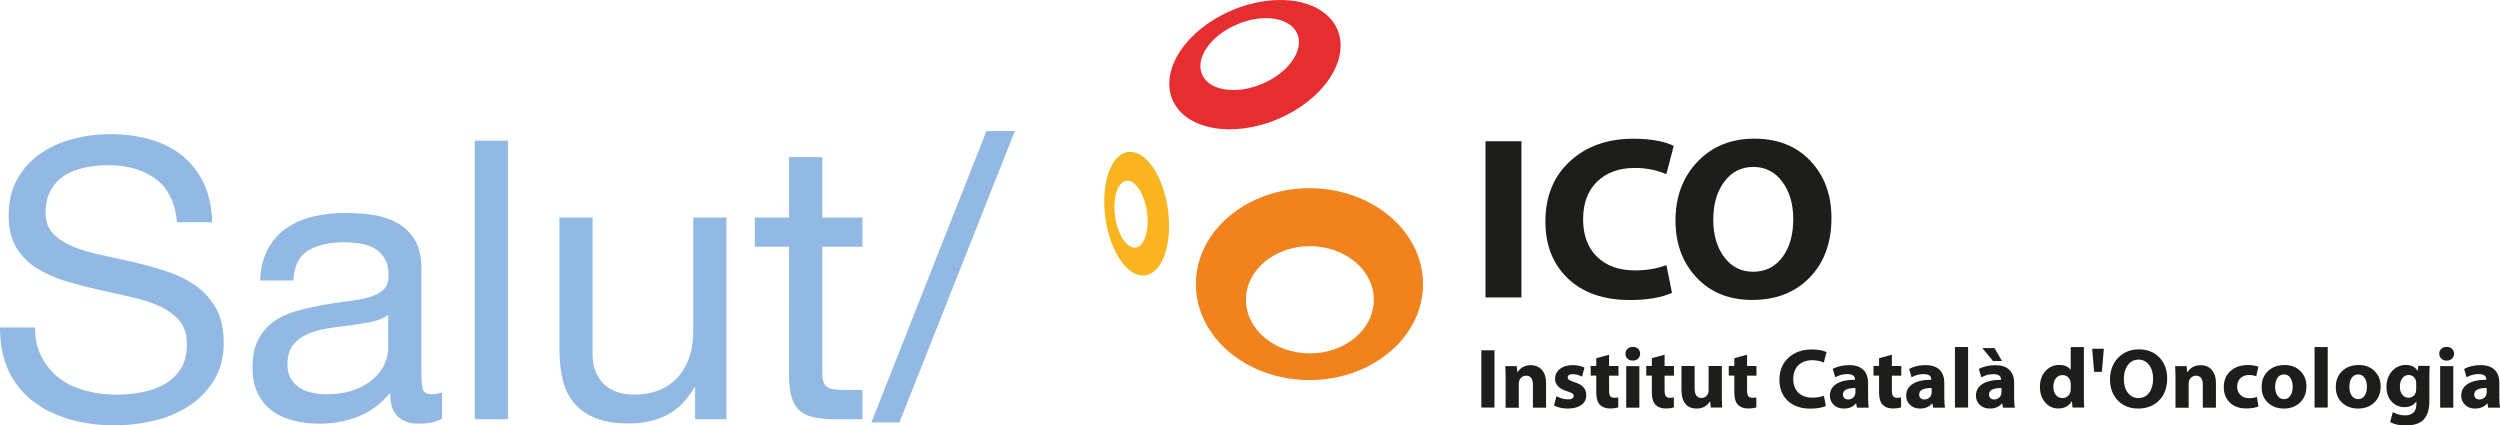 <?xml version="1.0" encoding="utf-8"?>
<!-- Generator: Adobe Illustrator 27.5.0, SVG Export Plug-In . SVG Version: 6.00 Build 0)  -->
<svg version="1.1" id="Capa_1" xmlns="http://www.w3.org/2000/svg" xmlns:xlink="http://www.w3.org/1999/xlink" x="0px" y="0px"
	 viewBox="0 0 300.39 51.12" style="enable-background:new 0 0 300.39 51.12;" xml:space="preserve">
<style type="text/css">
	.st0{fill:#92B9E3;}
	.st1{fill:#1D1D1B;}
	.st2{fill-rule:evenodd;clip-rule:evenodd;fill:#1D1D1B;}
	.st3{fill:#E62D30;}
	.st4{fill:none;stroke:#E62D30;stroke-width:0.194;stroke-miterlimit:3.864;}
	.st5{fill:#F0831E;}
	.st6{fill:none;stroke:#F0831E;stroke-width:0.194;stroke-miterlimit:3.864;}
	.st7{fill:#FAB420;}
	.st8{fill:none;stroke:#FAB420;stroke-width:0.194;stroke-miterlimit:3.864;}
</style>
<path class="st0" d="M103.63,26.14v3.51h-4.83V44.7c0,0.47,0.04,0.84,0.12,1.12c0.08,0.28,0.23,0.5,0.45,0.66
	c0.22,0.16,0.52,0.26,0.91,0.31s0.9,0.07,1.52,0.07h1.83v3.52h-3.05c-1.03,0-1.91-0.07-2.65-0.21c-0.74-0.14-1.33-0.4-1.78-0.77
	c-0.45-0.38-0.79-0.91-1.01-1.59c-0.22-0.69-0.33-1.59-0.33-2.72V29.65H90.7v-3.51h4.12v-7.26h3.98v7.26H103.63z M83.52,50.37v-3.84
	h-0.09c-0.84,1.5-1.92,2.6-3.23,3.3c-1.31,0.7-2.86,1.05-4.64,1.05c-1.59,0-2.92-0.21-3.98-0.63c-1.06-0.42-1.92-1.02-2.58-1.8
	c-0.66-0.78-1.12-1.71-1.38-2.79s-0.4-2.27-0.4-3.59V26.14h3.98v16.4c0,1.5,0.44,2.69,1.31,3.56s2.08,1.31,3.61,1.31
	c1.22,0,2.27-0.19,3.16-0.56c0.89-0.38,1.63-0.91,2.23-1.59c0.59-0.69,1.04-1.49,1.34-2.41c0.3-0.92,0.45-1.93,0.45-3.02V26.14h3.98
	v24.23H83.52z M61.03,50.37h-3.98V16.9h3.98V50.37z M46.64,41.91c0,0.56-0.14,1.16-0.42,1.8c-0.28,0.64-0.72,1.23-1.31,1.77
	c-0.59,0.54-1.36,1-2.3,1.35c-0.94,0.36-2.06,0.54-3.38,0.54c-0.62,0-1.22-0.06-1.78-0.19c-0.56-0.12-1.05-0.33-1.48-0.61
	c-0.42-0.28-0.77-0.64-1.03-1.1c-0.27-0.45-0.4-1-0.4-1.66c0-0.99,0.22-1.78,0.68-2.35c0.45-0.58,1.04-1.02,1.76-1.33
	c0.72-0.31,1.53-0.54,2.44-0.68c0.91-0.14,1.8-0.26,2.7-0.37c0.89-0.11,1.74-0.25,2.55-0.42c0.81-0.17,1.47-0.44,1.97-0.82V41.91z
	 M53.11,47.18c-0.47,0.12-0.88,0.19-1.22,0.19c-0.63,0-0.99-0.22-1.1-0.65c-0.11-0.44-0.16-1.12-0.16-2.06V32.22
	c0-1.4-0.27-2.54-0.8-3.41c-0.53-0.87-1.24-1.55-2.11-2.03c-0.88-0.48-1.85-0.8-2.93-0.96c-1.08-0.16-2.16-0.23-3.26-0.23
	c-1.38,0-2.66,0.14-3.87,0.42c-1.2,0.28-2.27,0.74-3.21,1.38c-0.94,0.64-1.69,1.48-2.25,2.51c-0.56,1.03-0.88,2.3-0.94,3.8h3.99
	c0.09-1.78,0.7-2.99,1.83-3.63c1.13-0.64,2.53-0.96,4.22-0.96c0.62,0,1.26,0.05,1.9,0.14c0.64,0.09,1.22,0.28,1.73,0.56
	c0.52,0.28,0.94,0.69,1.27,1.22c0.33,0.53,0.49,1.23,0.49,2.11c0,0.75-0.22,1.32-0.66,1.71c-0.44,0.39-1.03,0.69-1.78,0.89
	c-0.75,0.2-1.62,0.36-2.6,0.47c-0.98,0.11-2.02,0.28-3.12,0.49c-1.03,0.19-2.04,0.42-3.02,0.7c-0.98,0.28-1.86,0.7-2.62,1.24
	c-0.77,0.55-1.38,1.26-1.85,2.13c-0.47,0.88-0.7,2-0.7,3.38c0,1.22,0.21,2.26,0.63,3.12c0.42,0.86,0.99,1.56,1.71,2.09
	c0.72,0.53,1.57,0.92,2.55,1.17c0.99,0.25,2.02,0.38,3.12,0.38c1.69,0,3.26-0.29,4.71-0.87c1.45-0.58,2.73-1.52,3.82-2.83
	c0,1.31,0.3,2.26,0.91,2.83c0.61,0.58,1.43,0.87,2.46,0.87c1.22,0,2.17-0.2,2.86-0.61V47.18z M18.68,21.47
	c-1.48-1.08-3.38-1.62-5.7-1.62c-0.94,0-1.86,0.09-2.77,0.28c-0.91,0.19-1.71,0.5-2.41,0.94c-0.7,0.44-1.26,1.03-1.69,1.76
	c-0.42,0.73-0.63,1.65-0.63,2.74c0,1.03,0.3,1.87,0.91,2.51c0.61,0.64,1.42,1.16,2.44,1.57c1.01,0.41,2.16,0.74,3.44,1.01
	c1.28,0.27,2.59,0.56,3.91,0.87c1.33,0.31,2.63,0.68,3.91,1.1c1.28,0.42,2.43,0.99,3.44,1.71c1.02,0.72,1.83,1.62,2.44,2.72
	c0.61,1.09,0.91,2.47,0.91,4.12c0,1.78-0.4,3.3-1.2,4.57c-0.8,1.26-1.82,2.3-3.07,3.09c-1.25,0.8-2.65,1.38-4.2,1.73
	c-1.55,0.36-3.09,0.54-4.62,0.54c-1.88,0-3.65-0.23-5.32-0.7c-1.67-0.47-3.14-1.18-4.41-2.13c-1.27-0.95-2.27-2.17-3-3.66
	C0.37,43.14,0,41.39,0,39.35h4.22c0,1.41,0.27,2.62,0.82,3.63C5.59,44,6.3,44.84,7.2,45.5s1.93,1.14,3.12,1.45
	c1.19,0.31,2.41,0.47,3.66,0.47c1,0,2.01-0.09,3.02-0.28c1.02-0.19,1.93-0.51,2.74-0.96c0.81-0.45,1.47-1.07,1.97-1.85
	c0.5-0.78,0.75-1.78,0.75-3c0-1.15-0.3-2.09-0.91-2.81c-0.61-0.72-1.42-1.3-2.44-1.76c-1.02-0.45-2.16-0.82-3.45-1.1
	c-1.28-0.28-2.59-0.57-3.91-0.87c-1.33-0.3-2.63-0.64-3.91-1.03c-1.28-0.39-2.43-0.91-3.45-1.55c-1.02-0.64-1.83-1.47-2.44-2.48
	c-0.61-1.02-0.91-2.29-0.91-3.82c0-1.69,0.34-3.15,1.03-4.38c0.69-1.23,1.6-2.25,2.74-3.04c1.14-0.8,2.44-1.39,3.89-1.78
	c1.45-0.39,2.95-0.59,4.48-0.59c1.72,0,3.31,0.2,4.78,0.61c1.47,0.41,2.76,1.05,3.87,1.92c1.11,0.88,1.98,1.98,2.62,3.3
	c0.64,1.33,0.99,2.91,1.05,4.76h-4.22C21.03,24.29,20.16,22.55,18.68,21.47 M121.94,15.75l-13.87,35.01h-3.37l13.83-35.01H121.94z"
	/>
<rect x="178.49" y="16.97" class="st1" width="4.32" height="18.77"/>
<path class="st1" d="M200.23,31.85l0.67,3.34c-1.28,0.57-2.96,0.86-5.04,0.86c-3.17,0-5.65-0.86-7.46-2.58
	c-1.81-1.72-2.71-4.01-2.71-6.86c0-3.01,0.98-5.42,2.95-7.23c1.97-1.81,4.5-2.71,7.6-2.71c2.09,0,3.71,0.29,4.87,0.86l-0.89,3.4
	c-1.16-0.5-2.42-0.75-3.79-0.75c-1.89,0-3.39,0.55-4.52,1.64c-1.13,1.09-1.69,2.61-1.69,4.54c0,1.88,0.55,3.38,1.66,4.48
	c1.11,1.1,2.63,1.65,4.57,1.65C197.87,32.49,199.13,32.27,200.23,31.85"/>
<path class="st2" d="M220.06,26.19c0,2.98-0.88,5.37-2.62,7.16c-1.75,1.8-4.05,2.69-6.9,2.69c-2.77,0-4.99-0.89-6.68-2.68
	c-1.69-1.79-2.54-4.08-2.54-6.87c0-2.86,0.88-5.21,2.65-7.06c1.76-1.85,4.04-2.77,6.82-2.77c2.8,0,5.05,0.89,6.74,2.67
	C219.22,21.12,220.06,23.41,220.06,26.19 M205.86,26.39c0,1.84,0.44,3.34,1.32,4.51s2.04,1.75,3.47,1.75c1.47,0,2.64-0.58,3.51-1.74
	c0.87-1.16,1.31-2.69,1.31-4.58c0-1.82-0.44-3.32-1.32-4.5c-0.88-1.18-2.04-1.77-3.48-1.77c-1.45,0-2.61,0.59-3.49,1.78
	C206.3,23.02,205.86,24.54,205.86,26.39"/>
<rect x="177.99" y="42.09" class="st1" width="1.58" height="6.88"/>
<path class="st1" d="M180.91,48.98v-3.39c0-0.49-0.01-1.03-0.04-1.6h1.37l0.07,0.71h0.04c0.37-0.55,0.9-0.82,1.58-0.82
	c0.56,0,1.01,0.19,1.34,0.57c0.33,0.38,0.5,0.91,0.5,1.6v2.93h-1.58v-2.73c0-0.74-0.27-1.11-0.83-1.11c-0.22,0-0.43,0.09-0.6,0.26
	c-0.18,0.17-0.27,0.41-0.27,0.73v2.86H180.91z"/>
<path class="st1" d="M186.73,48.73l0.28-1.12c0.18,0.1,0.41,0.19,0.68,0.27c0.27,0.07,0.5,0.11,0.71,0.11
	c0.46,0,0.68-0.14,0.68-0.41c0-0.14-0.05-0.24-0.17-0.32c-0.11-0.07-0.31-0.16-0.59-0.24c-0.98-0.3-1.47-0.8-1.47-1.49
	c0-0.48,0.19-0.88,0.57-1.19c0.38-0.31,0.89-0.47,1.51-0.47c0.54,0,1.03,0.1,1.45,0.3l-0.28,1.08c-0.39-0.19-0.77-0.29-1.12-0.29
	c-0.41,0-0.61,0.13-0.61,0.4c0,0.12,0.06,0.22,0.19,0.3c0.12,0.08,0.34,0.17,0.65,0.27c0.48,0.15,0.83,0.35,1.05,0.6
	c0.22,0.25,0.34,0.56,0.34,0.94c0,0.5-0.19,0.89-0.58,1.18c-0.39,0.29-0.93,0.44-1.62,0.44C187.76,49.09,187.21,48.97,186.73,48.73"
	/>
<path class="st1" d="M191.8,43.04l1.54-0.42v1.36h1.13v1.16h-1.13v1.76c0,0.33,0.05,0.56,0.14,0.7c0.1,0.13,0.26,0.2,0.48,0.2
	c0.2,0,0.36-0.02,0.48-0.05l0.01,1.19c-0.25,0.1-0.59,0.14-1.03,0.14c-0.48,0-0.87-0.14-1.17-0.43c-0.3-0.29-0.45-0.79-0.45-1.51
	v-2.01h-0.67v-1.16h0.67V43.04z"/>
<path class="st2" d="M196.98,48.98h-1.58v-4.99h1.58V48.98z M197.07,42.5c0,0.24-0.08,0.44-0.24,0.59
	c-0.16,0.16-0.38,0.24-0.64,0.24c-0.27,0-0.48-0.08-0.64-0.24c-0.16-0.16-0.24-0.35-0.24-0.59c0-0.24,0.08-0.44,0.25-0.59
	c0.16-0.16,0.38-0.23,0.64-0.23c0.26,0,0.48,0.08,0.64,0.23C196.99,42.07,197.07,42.26,197.07,42.5"/>
<path class="st1" d="M198.47,43.04l1.54-0.42v1.36h1.13v1.16h-1.13v1.76c0,0.33,0.05,0.56,0.15,0.7c0.1,0.13,0.26,0.2,0.48,0.2
	c0.2,0,0.36-0.02,0.48-0.05l0.01,1.19c-0.25,0.1-0.59,0.14-1.03,0.14c-0.48,0-0.87-0.14-1.17-0.43c-0.3-0.29-0.45-0.79-0.45-1.51
	v-2.01h-0.67v-1.16h0.67V43.04z"/>
<path class="st1" d="M206.89,43.98v3.38c0,0.53,0.01,1.07,0.04,1.61h-1.37l-0.07-0.72h-0.04c-0.36,0.56-0.89,0.84-1.6,0.84
	c-0.57,0-1.02-0.19-1.33-0.56c-0.32-0.37-0.48-0.91-0.48-1.62v-2.93h1.58v2.67c0,0.78,0.27,1.17,0.82,1.17
	c0.23,0,0.43-0.08,0.6-0.25c0.18-0.17,0.26-0.38,0.26-0.64v-2.95H206.89z"/>
<path class="st1" d="M208.38,43.04l1.54-0.42v1.36h1.13v1.16h-1.13v1.76c0,0.33,0.05,0.56,0.15,0.7c0.1,0.13,0.26,0.2,0.48,0.2
	c0.21,0,0.36-0.02,0.48-0.05l0.01,1.19c-0.25,0.1-0.59,0.14-1.03,0.14c-0.48,0-0.87-0.14-1.17-0.43c-0.3-0.29-0.45-0.79-0.45-1.51
	v-2.01h-0.67v-1.16h0.67V43.04z"/>
<path class="st1" d="M219.15,47.55l0.24,1.23c-0.47,0.21-1.09,0.32-1.85,0.32c-1.16,0-2.07-0.32-2.74-0.95
	c-0.66-0.63-0.99-1.47-0.99-2.51c0-1.1,0.36-1.99,1.08-2.65s1.65-1,2.79-1c0.77,0,1.36,0.11,1.79,0.32l-0.33,1.25
	c-0.43-0.18-0.89-0.28-1.39-0.28c-0.69,0-1.24,0.2-1.66,0.6c-0.41,0.4-0.62,0.96-0.62,1.66c0,0.69,0.2,1.24,0.61,1.64
	c0.41,0.4,0.97,0.6,1.68,0.6C218.28,47.78,218.74,47.7,219.15,47.55"/>
<path class="st2" d="M224.46,46.02v1.74c0,0.5,0.03,0.91,0.08,1.22h-1.42l-0.09-0.5h-0.04c-0.34,0.41-0.83,0.61-1.46,0.61
	c-0.49,0-0.89-0.15-1.2-0.45c-0.31-0.3-0.46-0.66-0.46-1.09c0-0.62,0.26-1.09,0.78-1.42c0.52-0.33,1.26-0.5,2.23-0.5v-0.06
	c0-0.42-0.31-0.62-0.94-0.62c-0.51,0-0.98,0.13-1.42,0.38l-0.3-1c0.55-0.31,1.22-0.46,1.99-0.46c0.74,0,1.29,0.19,1.67,0.56
	C224.27,44.8,224.46,45.33,224.46,46.02 M222.94,47.13v-0.51c-1,0-1.5,0.26-1.5,0.78c0,0.19,0.06,0.33,0.17,0.44
	c0.11,0.1,0.27,0.16,0.46,0.16c0.22,0,0.41-0.07,0.6-0.22C222.85,47.61,222.94,47.4,222.94,47.13"/>
<path class="st1" d="M225.78,43.04l1.54-0.42v1.36h1.13v1.16h-1.13v1.76c0,0.33,0.05,0.56,0.14,0.7c0.1,0.13,0.26,0.2,0.48,0.2
	c0.2,0,0.36-0.02,0.48-0.05l0.01,1.19c-0.25,0.1-0.59,0.14-1.03,0.14c-0.48,0-0.87-0.14-1.17-0.43c-0.3-0.29-0.45-0.79-0.45-1.51
	v-2.01h-0.67v-1.16h0.67V43.04z"/>
<path class="st2" d="M233.62,46.02v1.74c0,0.5,0.03,0.91,0.08,1.22h-1.42l-0.09-0.5h-0.04c-0.34,0.41-0.83,0.61-1.46,0.61
	c-0.49,0-0.89-0.15-1.19-0.45c-0.31-0.3-0.46-0.66-0.46-1.09c0-0.62,0.26-1.09,0.78-1.42c0.52-0.33,1.26-0.5,2.23-0.5v-0.06
	c0-0.42-0.31-0.62-0.94-0.62c-0.51,0-0.98,0.13-1.42,0.38l-0.3-1c0.56-0.31,1.22-0.46,1.99-0.46c0.74,0,1.29,0.19,1.67,0.56
	S233.62,45.33,233.62,46.02 M232.1,47.13v-0.51c-1,0-1.5,0.26-1.5,0.78c0,0.19,0.06,0.33,0.17,0.44c0.11,0.1,0.27,0.16,0.46,0.16
	c0.22,0,0.41-0.07,0.6-0.22C232.01,47.61,232.1,47.4,232.1,47.13"/>
<rect x="234.9" y="41.7" class="st1" width="1.58" height="7.27"/>
<path class="st2" d="M242.01,46.02v1.74c0,0.5,0.03,0.91,0.08,1.22h-1.42l-0.09-0.5h-0.04c-0.34,0.41-0.83,0.61-1.46,0.61
	c-0.49,0-0.89-0.15-1.2-0.45c-0.31-0.3-0.46-0.66-0.46-1.08c0-0.62,0.26-1.09,0.78-1.42c0.52-0.33,1.26-0.5,2.23-0.5v-0.06
	c0-0.42-0.31-0.62-0.94-0.62c-0.51,0-0.98,0.13-1.42,0.38l-0.3-1c0.55-0.31,1.22-0.46,1.99-0.46c0.73,0,1.29,0.18,1.67,0.56
	C241.83,44.8,242.01,45.33,242.01,46.02 M240.49,47.13v-0.51c-1,0-1.5,0.26-1.5,0.78c0,0.19,0.06,0.33,0.17,0.44
	c0.11,0.1,0.27,0.16,0.46,0.16c0.22,0,0.41-0.07,0.6-0.23C240.4,47.61,240.49,47.4,240.49,47.13 M238.19,41.82h1.46l0.9,1.56h-1.08
	L238.19,41.82z"/>
<path class="st2" d="M248.81,41.7h1.58v5.78c0,0.55,0.01,1.04,0.04,1.49h-1.41l-0.06-0.76h-0.02c-0.35,0.58-0.89,0.87-1.63,0.87
	c-0.62,0-1.14-0.24-1.56-0.72c-0.42-0.48-0.64-1.09-0.64-1.85c0-0.8,0.22-1.44,0.67-1.93s0.99-0.73,1.64-0.73
	c0.64,0,1.1,0.19,1.37,0.57h0.02V41.7z M248.81,46.71v-0.58c0-0.31-0.09-0.56-0.27-0.76c-0.18-0.2-0.41-0.3-0.7-0.3
	c-0.35,0-0.62,0.13-0.82,0.39c-0.2,0.26-0.3,0.59-0.3,1.01c0,0.42,0.1,0.74,0.3,0.99c0.2,0.24,0.47,0.37,0.81,0.37
	c0.24,0,0.47-0.09,0.67-0.27C248.71,47.39,248.81,47.1,248.81,46.71"/>
<polygon class="st1" points="251.39,41.9 252.79,41.9 252.55,44.68 251.62,44.68 "/>
<path class="st2" d="M260.4,45.47c0,1.09-0.32,1.97-0.96,2.63c-0.64,0.66-1.48,0.99-2.53,0.99c-1.01,0-1.83-0.33-2.45-0.98
	c-0.62-0.66-0.93-1.5-0.93-2.52c0-1.05,0.32-1.91,0.97-2.59c0.65-0.68,1.48-1.02,2.5-1.02c1.03,0,1.85,0.33,2.47,0.98
	C260.09,43.61,260.4,44.45,260.4,45.47 M255.19,45.54c0,0.68,0.16,1.23,0.48,1.65c0.32,0.43,0.75,0.64,1.27,0.64
	c0.54,0,0.97-0.21,1.29-0.64c0.32-0.43,0.48-0.99,0.48-1.68c0-0.67-0.16-1.22-0.48-1.65c-0.32-0.43-0.75-0.65-1.27-0.65
	c-0.53,0-0.96,0.22-1.28,0.65C255.35,44.31,255.19,44.87,255.19,45.54"/>
<path class="st1" d="M261.4,48.98v-3.39c0-0.49-0.01-1.03-0.04-1.6h1.37l0.07,0.71h0.04c0.37-0.55,0.9-0.82,1.58-0.82
	c0.56,0,1.01,0.19,1.34,0.57c0.33,0.38,0.5,0.91,0.5,1.6v2.93h-1.58v-2.73c0-0.74-0.27-1.11-0.83-1.11c-0.22,0-0.43,0.09-0.6,0.26
	c-0.18,0.17-0.27,0.41-0.27,0.73v2.86H261.4z"/>
<path class="st1" d="M271.18,47.69l0.19,1.15c-0.38,0.16-0.87,0.24-1.46,0.24c-0.82,0-1.48-0.23-1.97-0.7
	c-0.49-0.47-0.74-1.09-0.74-1.87c0-0.78,0.26-1.42,0.79-1.91c0.53-0.5,1.24-0.74,2.14-0.74c0.46,0,0.87,0.07,1.23,0.2l-0.26,1.16
	c-0.26-0.11-0.56-0.16-0.91-0.16c-0.41,0-0.74,0.13-1,0.39c-0.25,0.26-0.38,0.59-0.38,1c0,0.43,0.13,0.76,0.4,1.01
	c0.26,0.25,0.6,0.38,1.01,0.38C270.58,47.85,270.89,47.8,271.18,47.69"/>
<path class="st2" d="M277.13,46.42c0,0.82-0.26,1.46-0.77,1.95c-0.51,0.48-1.16,0.72-1.94,0.72c-0.78,0-1.42-0.24-1.92-0.71
	c-0.5-0.47-0.75-1.09-0.75-1.87c0-0.79,0.25-1.43,0.76-1.92c0.5-0.48,1.17-0.73,2-0.73c0.78,0,1.41,0.24,1.89,0.72
	C276.89,45.06,277.13,45.67,277.13,46.42 M273.37,46.48c0,0.44,0.1,0.8,0.29,1.07c0.19,0.27,0.45,0.41,0.77,0.41
	c0.32,0,0.57-0.13,0.76-0.4c0.19-0.27,0.29-0.63,0.29-1.09c0-0.43-0.09-0.79-0.28-1.07c-0.18-0.28-0.44-0.41-0.77-0.41
	c-0.34,0-0.6,0.14-0.79,0.42C273.47,45.69,273.37,46.04,273.37,46.48"/>
<rect x="278.11" y="41.7" class="st1" width="1.58" height="7.27"/>
<path class="st2" d="M286.05,46.42c0,0.82-0.26,1.46-0.77,1.95c-0.51,0.48-1.16,0.72-1.94,0.72c-0.78,0-1.42-0.24-1.93-0.71
	c-0.5-0.47-0.75-1.09-0.75-1.87c0-0.79,0.25-1.43,0.76-1.92c0.5-0.48,1.17-0.73,2-0.73c0.78,0,1.41,0.24,1.89,0.72
	C285.8,45.06,286.05,45.67,286.05,46.42 M282.29,46.48c0,0.44,0.1,0.8,0.29,1.07c0.19,0.27,0.45,0.41,0.77,0.41
	c0.32,0,0.57-0.13,0.76-0.4c0.19-0.27,0.29-0.63,0.29-1.09c0-0.43-0.09-0.79-0.28-1.07c-0.18-0.28-0.44-0.41-0.77-0.41
	c-0.34,0-0.6,0.14-0.79,0.42C282.38,45.69,282.29,46.04,282.29,46.48"/>
<path class="st2" d="M291.9,45.46v2.77c0,0.97-0.23,1.7-0.68,2.18c-0.45,0.48-1.17,0.71-2.17,0.71c-0.74,0-1.36-0.13-1.86-0.4
	l0.32-1.2c0.47,0.26,0.97,0.39,1.5,0.39c0.42,0,0.75-0.11,0.98-0.34c0.24-0.23,0.35-0.55,0.35-0.98v-0.33h-0.02
	c-0.33,0.44-0.8,0.66-1.4,0.66c-0.63,0-1.15-0.23-1.56-0.68c-0.41-0.45-0.61-1.04-0.61-1.75c0-0.77,0.22-1.4,0.67-1.9
	c0.45-0.49,1-0.74,1.66-0.74c0.65,0,1.12,0.24,1.42,0.71h0.02l0.05-0.6h1.37C291.92,44.38,291.9,44.87,291.9,45.46 M290.32,46.71
	v-0.66c0-0.29-0.08-0.53-0.25-0.71c-0.17-0.19-0.39-0.28-0.66-0.28c-0.3,0-0.55,0.13-0.75,0.38c-0.2,0.26-0.3,0.6-0.3,1.03
	c0,0.38,0.09,0.69,0.28,0.94c0.19,0.25,0.45,0.38,0.77,0.38c0.22,0,0.42-0.08,0.62-0.24C290.22,47.39,290.32,47.11,290.32,46.71"/>
<path class="st2" d="M294.78,48.98h-1.58v-4.99h1.58V48.98z M294.87,42.5c0,0.24-0.08,0.44-0.25,0.59
	c-0.16,0.16-0.38,0.24-0.64,0.24c-0.27,0-0.48-0.08-0.64-0.24c-0.16-0.16-0.25-0.35-0.25-0.59c0-0.24,0.08-0.44,0.25-0.59
	c0.17-0.16,0.38-0.23,0.64-0.23c0.26,0,0.48,0.08,0.64,0.23C294.79,42.07,294.87,42.26,294.87,42.5"/>
<path class="st2" d="M300.31,46.02v1.74c0,0.5,0.03,0.91,0.08,1.22h-1.42l-0.09-0.5h-0.04c-0.34,0.41-0.83,0.61-1.46,0.61
	c-0.49,0-0.89-0.15-1.19-0.45c-0.31-0.3-0.46-0.66-0.46-1.09c0-0.62,0.26-1.09,0.78-1.42c0.52-0.33,1.26-0.5,2.23-0.5v-0.06
	c0-0.42-0.31-0.62-0.94-0.62c-0.51,0-0.98,0.13-1.42,0.38l-0.3-1c0.56-0.31,1.22-0.46,1.99-0.46c0.74,0,1.29,0.19,1.67,0.56
	S300.31,45.33,300.31,46.02 M298.79,47.13v-0.51c-1,0-1.5,0.26-1.5,0.78c0,0.19,0.06,0.33,0.17,0.44c0.11,0.1,0.27,0.16,0.46,0.16
	c0.22,0,0.41-0.07,0.6-0.22C298.7,47.61,298.79,47.4,298.79,47.13"/>
<path class="st3" d="M144.34,8.97c0.86,2.02,4.16,2.56,7.37,1.19c3.21-1.36,5.12-4.11,4.26-6.13c-0.86-2.02-4.16-2.56-7.37-1.19
	C145.39,4.2,143.48,6.94,144.34,8.97 M140.97,11.94c-1.51-3.56,1.66-8.31,7.09-10.61c5.42-2.3,11.04-1.29,12.55,2.27
	c1.51,3.56-1.66,8.31-7.09,10.61C148.1,16.51,142.48,15.49,140.97,11.94"/>
<path class="st4" d="M144.34,8.97c0.86,2.02,4.16,2.56,7.37,1.19c3.21-1.36,5.12-4.11,4.26-6.13c-0.86-2.02-4.16-2.56-7.37-1.19
	C145.39,4.2,143.48,6.94,144.34,8.97z M140.97,11.94c-1.51-3.56,1.66-8.31,7.09-10.61c5.42-2.3,11.04-1.29,12.55,2.27
	c1.51,3.56-1.66,8.31-7.09,10.61C148.1,16.51,142.48,15.49,140.97,11.94z"/>
<path class="st5" d="M149.61,36.02c0,3.61,3.48,6.54,7.78,6.54s7.78-2.93,7.78-6.54c0-3.61-3.48-6.54-7.78-6.54
	S149.61,32.4,149.61,36.02 M143.79,34.14c0-6.31,6.07-11.43,13.55-11.43c7.49,0,13.55,5.12,13.55,11.43
	c0,6.31-6.07,11.43-13.55,11.43C149.86,45.57,143.79,40.45,143.79,34.14"/>
<path class="st6" d="M149.61,36.02c0,3.61,3.48,6.54,7.78,6.54s7.78-2.93,7.78-6.54c0-3.61-3.48-6.54-7.78-6.54
	S149.61,32.4,149.61,36.02z M143.79,34.14c0-6.31,6.07-11.43,13.55-11.43c7.49,0,13.55,5.12,13.55,11.43
	c0,6.31-6.07,11.43-13.55,11.43C149.86,45.57,143.79,40.45,143.79,34.14z"/>
<path class="st7" d="M133.89,26.02c0.32,2.27,1.48,3.99,2.59,3.83c1.11-0.16,1.75-2.13,1.43-4.4c-0.32-2.27-1.48-3.99-2.59-3.83
	C134.21,21.78,133.56,23.75,133.89,26.02 M132.92,26.19c-0.57-4.04,0.61-7.54,2.63-7.83c2.02-0.28,4.12,2.76,4.68,6.8
	c0.57,4.04-0.61,7.54-2.63,7.83C135.58,33.28,133.48,30.23,132.92,26.19"/>
<path class="st8" d="M133.89,26.02c0.32,2.27,1.48,3.99,2.59,3.83c1.11-0.16,1.75-2.13,1.43-4.4c-0.32-2.27-1.48-3.99-2.59-3.83
	C134.21,21.78,133.56,23.75,133.89,26.02z M132.92,26.19c-0.57-4.04,0.61-7.54,2.63-7.83c2.02-0.28,4.12,2.76,4.68,6.8
	c0.57,4.04-0.61,7.54-2.63,7.83C135.58,33.28,133.48,30.23,132.92,26.19z"/>
</svg>
